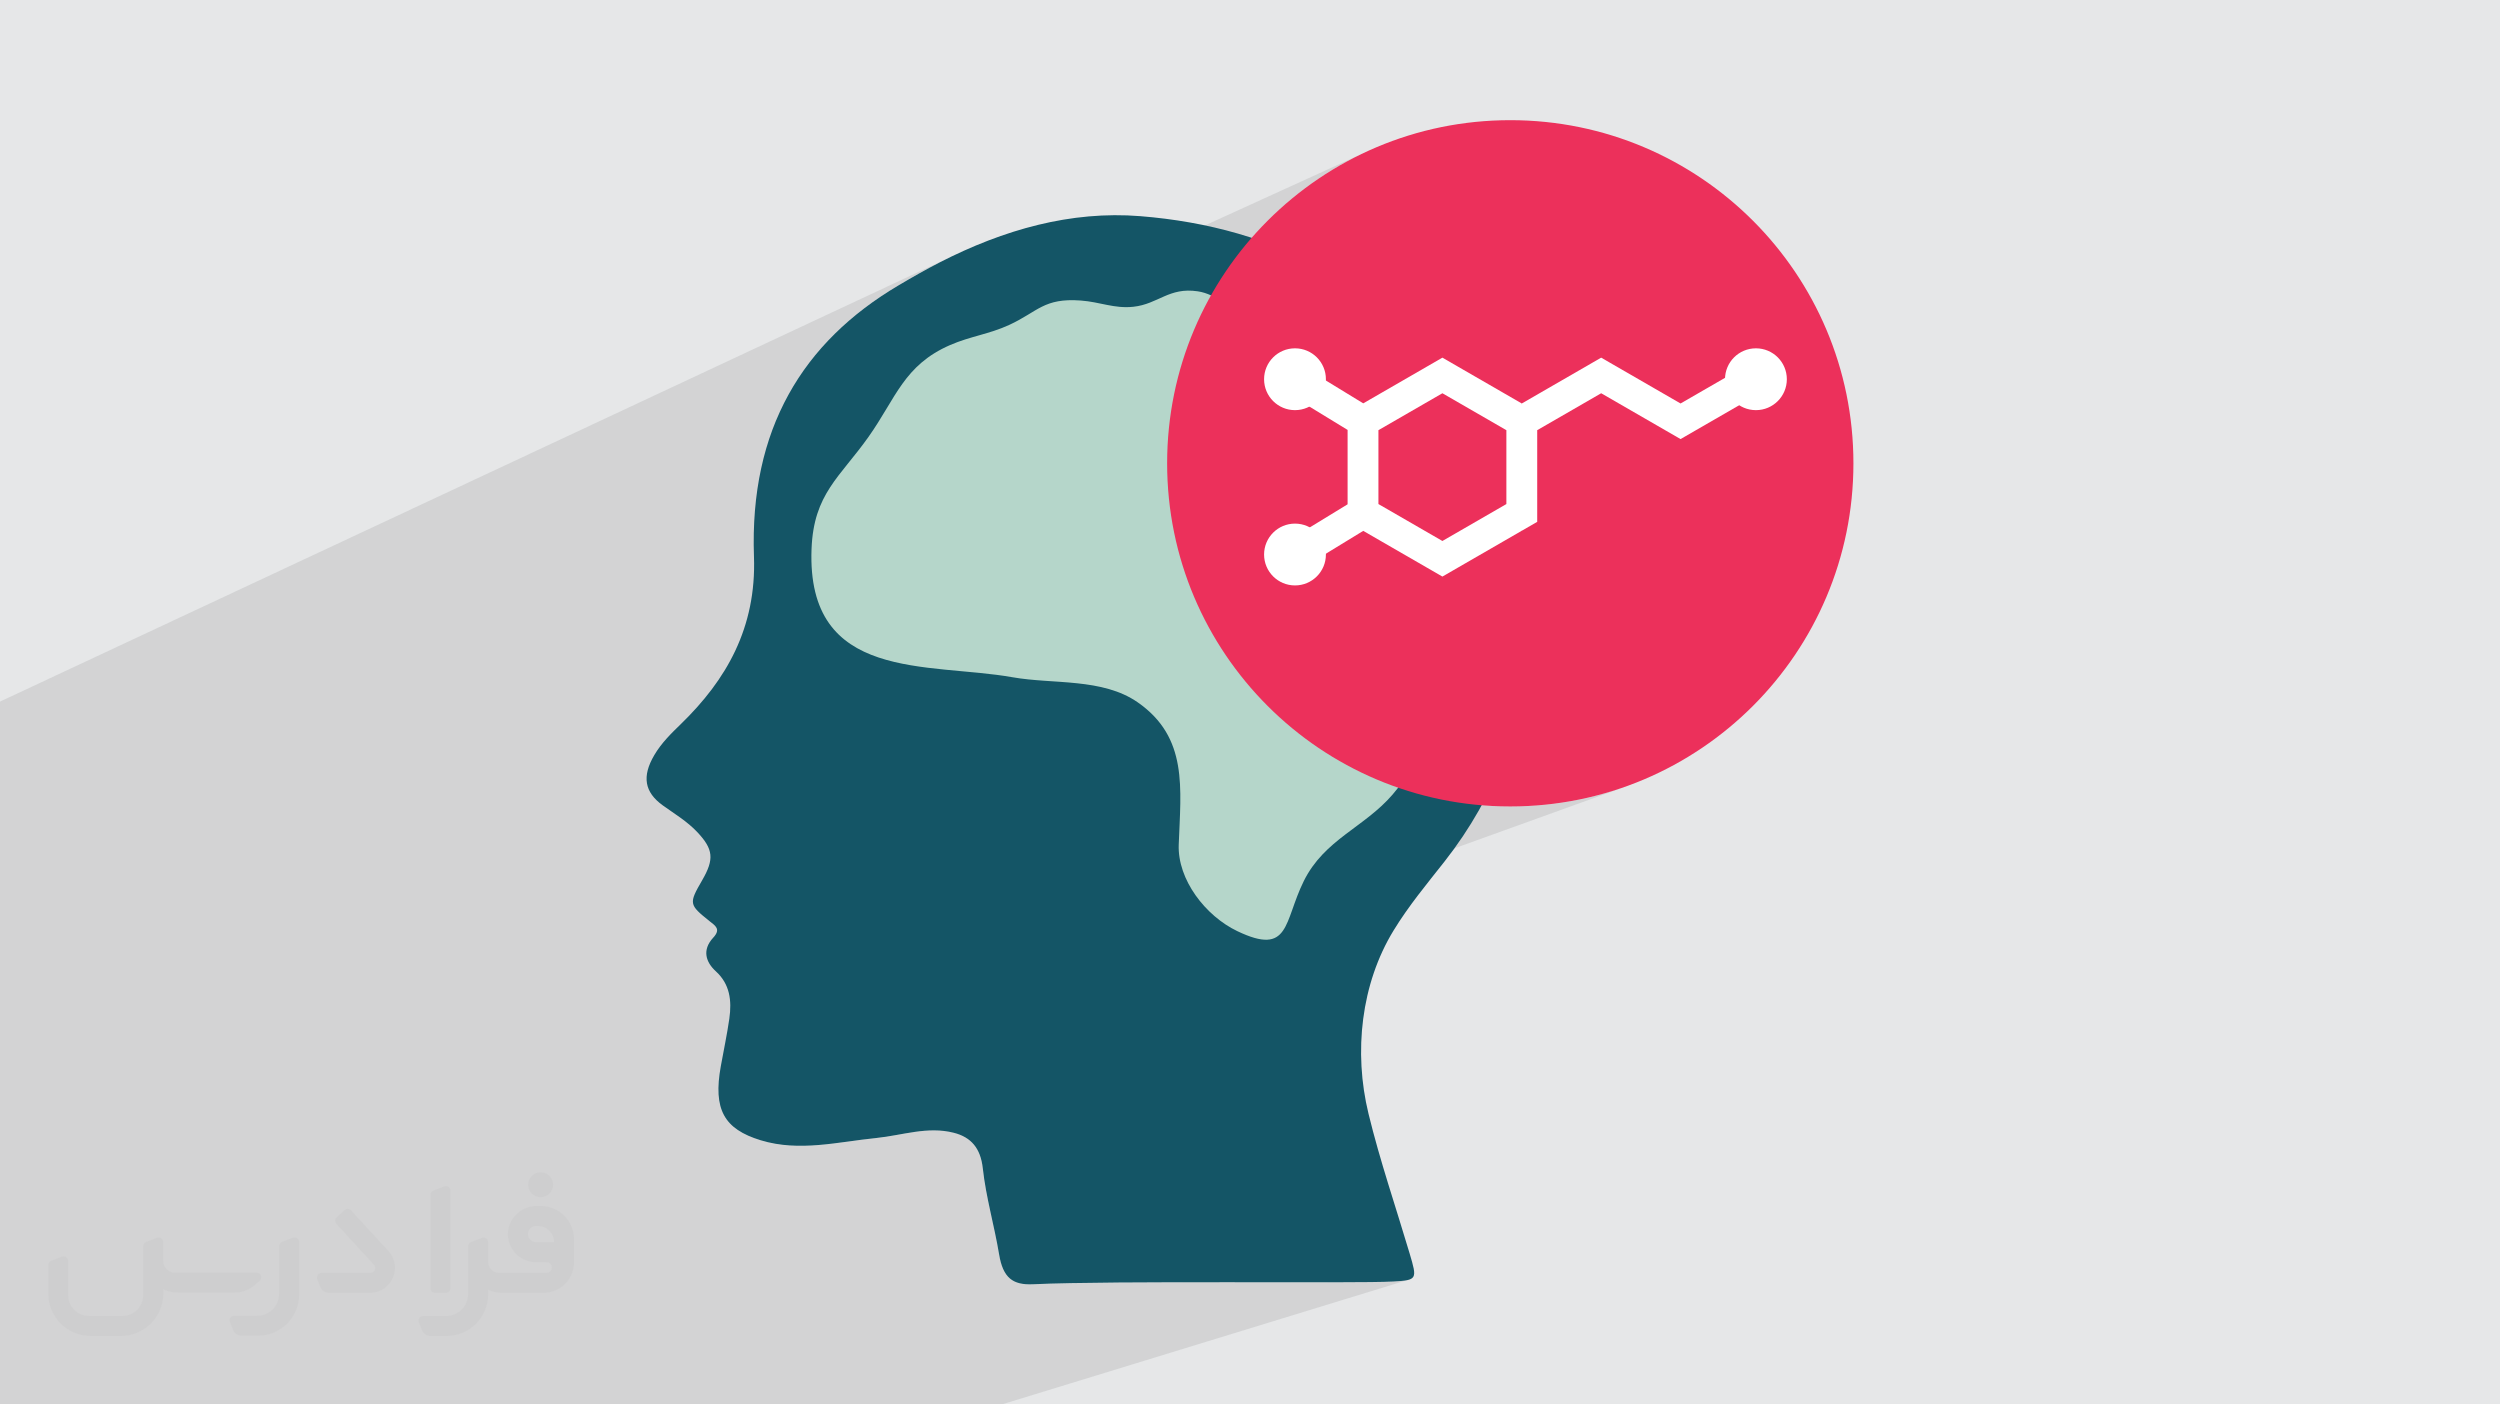 <?xml version="1.0" encoding="UTF-8"?>
<!DOCTYPE svg PUBLIC "-//W3C//DTD SVG 1.0//EN" "http://www.w3.org/TR/2001/REC-SVG-20010904/DTD/svg10.dtd">
<!-- Creator: CorelDRAW -->
<svg xmlns="http://www.w3.org/2000/svg" xml:space="preserve" width="94.192mm" height="52.917mm" version="1.0" style="shape-rendering:geometricPrecision; text-rendering:geometricPrecision; image-rendering:optimizeQuality; fill-rule:evenodd; clip-rule:evenodd"
viewBox="0 0 9404.92 5283.66"
 xmlns:xlink="http://www.w3.org/1999/xlink"
 xmlns:xodm="http://www.corel.com/coreldraw/odm/2003">
 <defs>
  <style type="text/css">
   <![CDATA[
    .fil3 {fill:#145566;fill-rule:nonzero}
    .fil4 {fill:#B5D6CA;fill-rule:nonzero}
    .fil5 {fill:#EC305B;fill-rule:nonzero}
    .fil6 {fill:white;fill-rule:nonzero}
    .fil2 {fill:#373435;fill-rule:nonzero;fill-opacity:0.031}
    .fil1 {fill:#2B2A29;fill-opacity:0.102}
    .fil0 {fill:#E6E7E8}
   ]]>
  </style>
 </defs>
 <g id="Layer_x0020_1">
  <polygon class="fil0" points="-0,0 9404.92,0 9404.92,5283.66 -0,5283.66 "/>
  <polygon class="fil1" points="6651.01,1533.8 5782.92,1882.27 5782.92,1963.18 5724.92,1996.67 5489.3,2132.7 5490.51,2139.26 5493.79,2157.87 5496.91,2176.48 5499.82,2195.07 5502.5,2213.63 5504.92,2232.18 5507.01,2250.7 5508.77,2269.21 5510.16,2287.7 5511.13,2306.16 5511.67,2324.6 5511.72,2343.01 5511.26,2361.4 5510.25,2379.77 5508.65,2398.11 5506.45,2416.42 5503.59,2434.71 5500.05,2452.98 5495.79,2471.2 5490.77,2489.4 5484.97,2507.57 5478.34,2525.72 5472.87,2539.73 5467.28,2553.99 5461.55,2568.51 5455.7,2583.25 5449.71,2598.18 5443.59,2613.28 5437.34,2628.54 5430.96,2643.92 5424.44,2659.39 5417.8,2674.95 5411.02,2690.57 5404.11,2706.2 5397.07,2721.86 5389.91,2737.5 5382.61,2753.09 5375.18,2768.62 5367.61,2784.07 5359.93,2799.4 5352.11,2814.6 5344.16,2829.65 5336.08,2844.51 5327.87,2859.17 5319.54,2873.6 5311.07,2887.78 5302.47,2901.68 5293.75,2915.29 5284.89,2928.57 5275.9,2941.5 5266.79,2954.07 5259.97,2963.05 5297.74,2975.83 5359,2993.23 5421.45,3007.64 5485.02,3018.99 5549.62,3027.21 5615.18,3032.19 5681.61,3033.87 5748.04,3032.19 5813.6,3027.21 5878.2,3018.99 5941.77,3007.64 6004.23,2993.23 6065.49,2975.83 6125.47,2955.54 4866.11,3409.71 4861.73,3422.05 4853.3,3445.34 4844.86,3466.62 4835.91,3485.57 4825.99,3501.92 4814.63,3515.35 4801.34,3525.56 4785.65,3532.28 2775.26,4250.68 2775.82,4251.11 2794.07,4262.2 2814.52,4272.29 2837.19,4281.46 2862.14,4289.79 2875.76,4293.69 2889.37,4297.12 2902.98,4300.12 2916.57,4302.7 2930.18,4304.86 2943.78,4306.64 2957.37,4308.05 2970.96,4309.12 2984.55,4309.86 2998.14,4310.28 3011.73,4310.42 3025.31,4310.29 3038.89,4309.92 3052.47,4309.31 3066.05,4308.49 3079.63,4307.48 3093.21,4306.29 3106.78,4304.95 3120.36,4303.48 3133.93,4301.91 3147.49,4300.22 3161.06,4298.47 3174.64,4296.66 3188.21,4294.82 3201.78,4292.95 3215.36,4291.09 3228.93,4289.26 3242.51,4287.46 3256.08,4285.72 3269.66,4284.06 3283.24,4282.51 3296.82,4281.07 3315.01,4278.95 3333.17,4276.37 3351.32,4273.44 3369.45,4270.29 3387.57,4267.05 3405.69,4263.84 3423.84,4260.81 3442,4258.05 3460.18,4255.72 3478.39,4253.92 3496.66,4252.8 3514.97,4252.47 3533.33,4253.07 3551.76,4254.71 3570.27,4257.53 3588.86,4261.66 3600.61,4265.07 3611.69,4269.09 3622.1,4273.7 3631.83,4278.93 3640.9,4284.79 3649.31,4291.3 3657.04,4298.47 3664.12,4306.32 3670.54,4314.86 3676.3,4324.09 3681.42,4334.05 3685.88,4344.74 3689.68,4356.18 3692.85,4368.38 3695.37,4381.35 3697.24,4395.11 3698.43,4405.42 3699.73,4415.7 3701.12,4425.96 3702.6,4436.19 3704.19,4446.41 3705.85,4456.6 3707.59,4466.77 3709.4,4476.92 3711.27,4487.06 3713.21,4497.18 3715.2,4507.29 3717.23,4517.38 3719.31,4527.47 3721.42,4537.53 3723.56,4547.61 3725.72,4557.66 3727.9,4567.71 3730.09,4577.76 3732.29,4587.8 3734.49,4597.86 3736.67,4607.9 3738.85,4617.95 3741.01,4628 3743.13,4638.06 3745.24,4648.12 3747.31,4658.2 3749.32,4668.28 3751.3,4678.38 3753.22,4688.48 3755.08,4698.6 3756.86,4708.73 3758.58,4718.89 3761.59,4734.75 3765.13,4749.24 3769.25,4762.39 3773.97,4774.24 3779.3,4784.85 3785.28,4794.24 3791.94,4802.47 3799.29,4809.58 3807.36,4815.62 3816.17,4820.61 3825.76,4824.63 3836.13,4827.68 3847.34,4829.84 3859.39,4831.14 3872.31,4831.62 3886.13,4831.32 3916.94,4830.03 3950.99,4828.89 3988,4827.89 4027.75,4827.02 4069.98,4826.27 4114.44,4825.64 4160.89,4825.12 4209.08,4824.69 4258.75,4824.34 4309.67,4824.08 4361.58,4823.89 4414.23,4823.76 4467.37,4823.69 4520.77,4823.66 4574.16,4823.66 4627.29,4823.7 4679.94,4823.75 4731.85,4823.82 4782.76,4823.88 4832.42,4823.94 4880.59,4823.99 4927.03,4824.01 4971.48,4823.99 5013.7,4823.94 5053.43,4823.84 5090.43,4823.68 5124.46,4823.45 5155.26,4823.15 5182.57,4822.76 5206.17,4822.28 5225.79,4821.69 5241.2,4821 5271.13,4818.98 5293.26,4816.03 3767.93,5283.66 3733.96,5283.66 2480.17,5283.66 2033.29,5283.66 1083.55,5283.66 637.08,5283.66 426.31,5283.66 60.05,5283.66 -0,5283.66 -0,5242.41 -0,5146.04 -0,5097.48 -0,5007.6 -0,4930.63 -0,4857.73 -0,4680.54 -0,4626.53 -0,4563.3 -0,4503.32 -0,4354.41 -0,4320.42 -0,4276.95 -0,4268.62 -0,4211.56 -0,4186.49 -0,4173.33 -0,4137.73 -0,4120.58 -0,4108.79 -0,4082.24 -0,4047.5 -0,4018.56 -0,3991.72 -0,3977.19 -0,3965.22 -0,3891.76 -0,3864.58 -0,3795.95 -0,3790.79 -0,3759.81 -0,3702.45 -0,3688.24 -0,3650.94 -0,3627.74 -0,3494.3 -0,3417.87 -0,3361.79 -0,3336.61 -0,3255.42 -0,3113.16 -0,3081.52 -0,3081.47 -0,3070.56 -0,2974.71 -0,2948.59 -0,2937.73 -0,2926.53 -0,2926.52 -0,2915.4 -0,2652.92 -0,2640.67 -0,2639.37 3603.15,953.84 3580.4,964.62 3557.73,975.72 3535.14,987.14 3525.28,992.23 3515.44,997.37 3505.62,1002.56 3495.83,1007.81 3486.04,1013.12 3476.28,1018.46 3466.53,1023.85 3456.8,1029.28 3447.09,1034.75 3437.39,1040.27 3427.7,1045.81 3418.04,1051.38 3408.38,1056.99 3398.73,1062.62 3389.1,1068.28 3379.48,1073.96 3346.21,1094.27 3313.89,1115.27 3282.53,1136.94 3252.13,1159.3 3222.71,1182.36 3194.27,1206.12 3166.85,1230.6 3140.43,1255.78 3115.01,1281.7 3090.64,1308.34 3067.31,1335.72 3045.03,1363.86 3023.81,1392.73 3003.66,1422.37 2984.59,1452.78 2966.63,1483.95 2949.75,1515.92 2934.01,1548.67 2919.38,1582.2 2918.56,1584.28 5121.95,579.35 5066.29,607.86 5012.23,638.94 4959.85,672.52 4909.24,708.51 4860.47,746.84 4813.63,787.41 4768.8,830.15 4726.06,874.99 4685.49,921.82 4647.16,970.59 4611.17,1021.2 4577.59,1073.57 4555.92,1111.27 4556.16,1111.37 4567.68,1117.01 4578.92,1123.12 4589.92,1129.59 4600.75,1136.3 4611.5,1143.12 4622.21,1149.95 4632.95,1156.66 4643.78,1163.14 4654.76,1169.27 4665.98,1174.92 4677.47,1179.99 4689.32,1184.36 4702.05,1188.22 4714.89,1191.5 4727.82,1194.27 4740.81,1196.62 4753.85,1198.64 4766.93,1200.4 4780.01,1201.98 4793.08,1203.48 4806.13,1204.96 4819.12,1206.51 4832.05,1208.22 4844.91,1210.17 4857.64,1212.43 4870.26,1215.1 4882.73,1218.25 4895.03,1221.96 4911.3,1227.53 4926.72,1233.25 4941.33,1239.11 4955.16,1245.13 4968.27,1251.31 4980.7,1257.65 4992.5,1264.16 5003.72,1270.84 5014.41,1277.71 5024.59,1284.74 5034.34,1291.98 5043.67,1299.41 5052.67,1307.05 5061.35,1314.89 5069.76,1322.94 5077.96,1331.2 5086,1339.69 5093.91,1348.4 5101.74,1357.35 5109.53,1366.53 5117.34,1375.96 5125.22,1385.62 5133.2,1395.55 5141.33,1405.73 5149.66,1416.18 5158.24,1426.9 5167.1,1437.88 5176.3,1449.16 5177.84,1451.01 5426.27,1345.46 5676.52,1489.94 6023.57,1345.46 6220.14,1458.95 6560.49,1319.5 6571.17,1315.6 6582.31,1312.73 6593.86,1310.97 6605.75,1310.37 6617.64,1310.97 6629.18,1312.73 6640.33,1315.6 6651.01,1319.5 6661.18,1324.4 6670.76,1330.23 6679.72,1336.92 6687.97,1344.42 6695.48,1352.68 6702.17,1361.64 6707.99,1371.22 6712.9,1381.39 6716.8,1392.07 6719.67,1403.22 6721.43,1414.76 6722.03,1426.65 6721.43,1438.54 6719.67,1450.08 6716.8,1461.23 6712.9,1471.91 6707.99,1482.08 6702.17,1491.66 6695.48,1500.62 6687.97,1508.88 6679.72,1516.38 6670.76,1523.07 6661.18,1528.9 "/>
  <g id="_2231297922176">
   <path class="fil2" d="M1125.4 4672.59l0 197.03c0,20.41 -3.74,40.82 -11.66,59.56 -7.92,18.74 -19.16,36.25 -33.74,50.4 -14.58,14.58 -31.65,25.82 -50.4,33.74 -18.74,7.92 -39.15,11.66 -59.56,11.66l-60.82 0c-7.08,0 -14.16,-2.08 -19.99,-6.25 -5.83,-4.16 -10.41,-9.58 -12.92,-16.25l-11.24 -29.16c-0.83,-2.5 -1.25,-5.41 -1.25,-8.33 0,-2.92 1.25,-5.42 2.92,-7.92 1.67,-2.5 3.74,-4.16 6.25,-5.41 2.5,-1.25 5.41,-2.09 7.91,-1.67l86.23 0c22.08,0 42.91,-8.75 58.73,-24.57 15.41,-15.42 24.15,-36.65 24.15,-58.73l0 -179.12c0,-3.33 1.26,-6.66 3.33,-9.58 2.09,-2.92 5,-5 7.92,-6.25l40.82 -15.83c2.5,-0.84 5.41,-1.25 8.33,-0.84 2.92,0.42 5.42,1.26 7.5,2.92 2.09,1.67 4.17,3.75 5.42,6.25 1.25,2.92 2.08,5.83 2.08,8.33z"/>
   <path class="fil2" d="M2033.88 4536.8l-15 0c-59.57,0 -109.13,48.73 -108.31,107.88 0.42,27.5 12.08,54.16 31.66,73.32 19.57,19.57 46.23,30.4 74.14,30.4l39.57 0c5.42,0 10.41,2.08 14.17,5.83 3.74,3.74 5.83,8.75 5.83,14.16 0,5.42 -2.09,10.41 -5.83,14.17 -3.75,3.74 -8.75,5.83 -14.17,5.83l-179.11 0c-10.83,0 -20.83,-4.58 -28.33,-12.08 -7.5,-7.5 -11.66,-17.91 -12.08,-28.33l0 -74.98c0,-2.92 -0.83,-5.41 -2.08,-7.92 -1.25,-2.5 -3.33,-4.57 -5.42,-6.24 -2.08,-1.67 -4.99,-2.51 -7.5,-2.92 -2.92,-0.42 -5.41,0 -8.33,0.83l-41.24 15.83c-2.92,1.25 -5.83,3.33 -7.92,6.25 -2.08,2.92 -2.92,6.25 -2.92,9.58l0 179.12c0,22.08 -8.75,43.32 -24.15,58.73 -15.42,15.42 -36.65,24.57 -58.73,24.57l-86.64 0.01c-2.92,0 -5.42,0.83 -7.92,2.08 -2.5,1.25 -4.58,3.33 -6.25,5.42 -1.66,2.5 -2.5,4.99 -2.92,7.5 -0.41,2.92 0,5.41 1.26,8.33l11.24 29.16c2.5,6.67 7.08,12.5 12.91,16.66 5.83,4.16 12.91,6.25 20,5.83l60.81 0c41.24,0 80.81,-16.25 109.97,-45.82 29.16,-29.16 45.81,-68.74 45.81,-109.97l0 -18.32c15.84,7.91 33.33,12.08 50.82,12.08l157.03 0c30.41,0 59.99,-12.08 81.65,-33.74 21.66,-21.67 33.74,-50.82 33.74,-81.65l0 -85.81c0,-33.32 -13.33,-65.39 -36.65,-89.14 -23.74,-23.74 -55.82,-36.65 -89.14,-36.65zm50.39 136.2l-66.64 0c-7.92,0 -15.42,-2.5 -21.25,-7.91 -5.83,-5.42 -9.59,-12.5 -10.41,-20.42 0,-4.16 0.42,-8.75 2.08,-12.91 1.67,-4.16 3.75,-7.91 6.67,-10.82 5.83,-5.42 13.75,-8.76 21.66,-8.76l7.09 0c16.25,0 31.65,6.25 42.9,17.91 11.66,11.25 17.91,26.66 17.91,42.91z"/>
   <path class="fil2" d="M1694.39 4478.9l0 367.39c0,2.08 -0.42,4.57 -1.25,6.66 -0.84,2.09 -2.09,4.16 -3.75,5.83 -1.67,1.67 -3.33,2.92 -5.41,3.74 -2.09,0.84 -4.16,1.26 -6.67,1.26l-40.82 0c-2.08,0 -4.58,-0.42 -6.66,-1.26 -2.09,-0.83 -4.16,-2.08 -5.42,-3.74 -1.66,-1.67 -2.92,-3.74 -3.74,-5.83 -0.83,-2.09 -1.25,-4.58 -1.25,-6.66l0 -351.57c0,-3.32 0.83,-6.66 2.92,-9.58 2.08,-2.92 4.58,-5 7.91,-6.25l40.83 -15.83c2.5,-0.84 5.41,-1.25 8.33,-1.25 2.92,0.41 5.41,1.25 7.5,2.92 2.5,1.66 4.16,3.74 5.41,6.24 1.25,2.09 2.09,5 2.09,7.92z"/>
   <path class="fil2" d="M1391.56 4863.79l-153.7 0c-7.08,0 -14.17,-2.09 -20,-6.25 -5.83,-4.16 -10.41,-9.99 -13.33,-16.66l-11.24 -28.74c-0.83,-2.51 -1.25,-5.42 -0.83,-8.34 0.41,-2.92 1.25,-5.41 2.92,-7.91 1.66,-2.51 3.74,-4.16 6.24,-5.42 2.51,-1.25 5.42,-2.08 7.92,-2.08l184.11 0c3.33,0 6.66,-1.25 9.58,-2.92 2.93,-2.09 5,-4.58 6.67,-7.92 1.25,-3.33 1.67,-6.66 1.25,-9.99 -0.42,-3.33 -2.08,-6.67 -4.16,-9.17l-141.63 -154.12c-2.92,-3.33 -4.58,-7.92 -4.58,-12.5 0,-4.58 2.09,-8.75 5.83,-12.08l29.58 -27.49c3.33,-2.92 7.92,-4.58 12.5,-4.58 4.58,0.42 8.75,2.09 12.08,5.83l140.37 152.87c55.41,59.57 12.5,157.46 -69.56,157.46z"/>
   <path class="fil2" d="M977.53 4817.97l-20 17.07c-20.83,17.91 -47.49,27.91 -74.98,27.91l-211.19 0c-19.57,0 -39.15,-4.16 -57.06,-12.49l0 16.25c0,20.82 -4.16,41.65 -12.08,60.81 -7.91,19.16 -19.57,36.65 -34.57,51.65 -14.58,14.58 -32.07,26.24 -51.65,34.58 -19.16,7.91 -39.99,12.07 -60.82,12.07l-114.55 0.01c-20.83,0 -41.66,-4.17 -60.82,-12.08 -19.16,-7.92 -36.65,-19.58 -51.65,-34.58 -14.58,-14.58 -26.24,-32.07 -34.57,-51.65 -7.92,-19.16 -12.08,-39.98 -12.08,-60.81l0 -107.89c0,-3.33 1.25,-6.66 2.92,-9.58 2.09,-2.92 4.58,-5 7.92,-6.25l40.82 -15.83c2.5,-0.84 5.41,-1.26 8.33,-0.84 2.92,0.42 5.42,1.25 7.5,2.92 2.09,1.67 4.16,3.75 5.42,6.25 1.25,2.5 2.08,5 2.08,7.92l0 128.71c0,20.83 8.34,40.82 22.92,55.41 14.58,14.58 34.57,22.91 55.4,22.91l125.79 0c20.83,0 40.41,-8.34 54.99,-22.92 14.58,-14.58 22.92,-34.57 22.92,-55.4l0 -184.11c0,-3.33 1.25,-6.67 2.92,-9.59 2.08,-2.92 4.57,-4.99 7.91,-6.24l40.82 -15.84c2.51,-0.83 5.42,-1.25 8.34,-0.83 2.92,0.42 5.41,1.25 7.91,2.92 2.51,1.67 4.17,3.74 5.42,6.25 1.25,2.5 2.08,5.41 2.08,7.91l0 70.4c0,11.66 4.58,23.32 12.92,31.65 8.33,8.34 19.57,13.33 31.65,13.33l307.4 0c3.33,0 7.09,0.84 9.59,2.92 2.92,2.09 5,5 6.25,7.92 1.25,3.33 1.25,6.66 0.41,10.41 0,3.74 -2.08,6.66 -4.57,8.75z"/>
   <path class="fil2" d="M2033.88 4503.89c25.82,0 47.07,-21.25 47.07,-47.07 0,-25.83 -21.25,-47.07 -47.07,-47.07 -25.83,0 -47.08,21.24 -47.08,47.07 0,25.82 21.25,47.07 47.08,47.07z"/>
  </g>
  <g id="_2231297923712">
   <path class="fil3" d="M5751.9 2428.14c13.08,-348.11 -51.59,-635.95 -203.88,-871.3 -312.45,-482.84 -749.86,-702.78 -1258.34,-743.65 -260.81,-20.96 -513.89,50.57 -754.54,173.95 -52.63,26.98 -104.38,56.46 -155.65,86.83 -359.87,213.11 -560.06,540.3 -543.09,1019.71 9.54,269.05 -105.03,464.89 -274.26,629.47 -36.96,35.95 -73.77,71.52 -101.04,118.1 -46.55,79.56 -36.95,138.7 32.51,188.76 44.51,32.09 91.47,59.64 130.42,101.24 59.49,63.5 63.34,100.97 17.93,179.53 -51.12,88.43 -50.84,92.04 27.7,154.85 21.09,16.85 43.4,29.55 13.79,61.45 -43.57,46.95 -27.99,92.75 9.54,126.96 52.67,48.02 60.59,109.61 50.69,178.49 -8.63,60.09 -21.36,119.41 -32.11,179.12 -29,161.07 11.39,235.83 150.57,278.16 145.26,44.17 289.82,5.91 434.68,-8.72 97.1,-9.8 192.69,-45.11 292.04,-19.41 64.48,16.68 100.1,57.93 108.39,133.45 12.07,110.14 43.42,215.4 61.34,323.78 14.61,88.39 51.42,115.99 127.55,112.43 310.61,-14.57 1214.16,-2.32 1355.07,-10.31 90.89,-5.16 90.68,-8.13 61.76,-105.54 -51.97,-175.05 -111.21,-347.11 -154.69,-525.69 -56.74,-233.13 -27.82,-489.14 94.12,-689.03 57.11,-93.64 125.55,-175.51 191.87,-259.82 194.9,-247.74 301.03,-538.65 317.65,-812.78z"/>
   <path class="fil4" d="M4434.33 3177.69c7.7,-212.3 36.09,-402.99 -154.19,-535.49 -132.79,-92.46 -319.32,-67.45 -470.87,-94.4 -316.63,-56.3 -775.61,19.14 -756.26,-482.93 8,-207.47 106.33,-268.92 214.38,-421.5 103.1,-145.6 132.89,-269.62 307.02,-345.39 75.26,-32.76 147.33,-41.03 222.38,-75.71 108.51,-50.13 129.61,-101.95 269.04,-91.7 72.8,5.35 126.21,31.2 197.73,23.5 93.66,-10.07 133.96,-74.48 242.31,-58.17 72.66,10.94 119.21,67.27 183.44,88.45 67.59,22.3 140.55,16.16 205.71,37.6 178.38,58.71 201.99,140.88 322.37,275.16 142.18,158.6 201.69,204.05 235.69,436.36 29.31,200.22 100.46,398.9 25.24,592.23 -57.55,147.9 -137.65,345.32 -239.66,463.6 -107.16,124.25 -256.27,168.46 -333.91,325.33 -75.8,153.11 -50.83,283.57 -250.25,188.17 -119.3,-57.05 -224.96,-193.26 -220.19,-325.12z"/>
   <g>
    <circle class="fil5" cx="5681.61" cy="1742.96" r="1290.9"/>
    <g>
     <path class="fil6" d="M5724.92 1517.89l-298.65 -172.43 -297.81 171.94 -226.49 -138.41 -60.49 98.96 228.14 139.42 0 279.8 -228.13 139.42 60.47 98.97 226.5 -138.41 297.81 171.94 298.65 -172.42 45.44 -227.45 -45.44 -251.33zm-57.98 100.44l0 277.89 -240.67 138.95 -240.66 -138.95 0 -277.89 240.66 -138.94 240.67 138.94z"/>
     <polygon class="fil6" points="5782.92,1963.18 5782.92,1618.33 6023.57,1479.39 6322.22,1651.81 6649.87,1462.65 6591.88,1362.21 6322.22,1517.89 6023.57,1345.46 5724.92,1517.89 5724.92,1996.67 "/>
     <circle class="fil6" cx="6605.75" cy="1426.65" r="116.29"/>
     <circle class="fil6" cx="4871.73" cy="1426.65" r="116.29"/>
     <circle class="fil6" cx="4871.73" cy="2086.08" r="116.29"/>
    </g>
   </g>
  </g>
 </g>
</svg>
